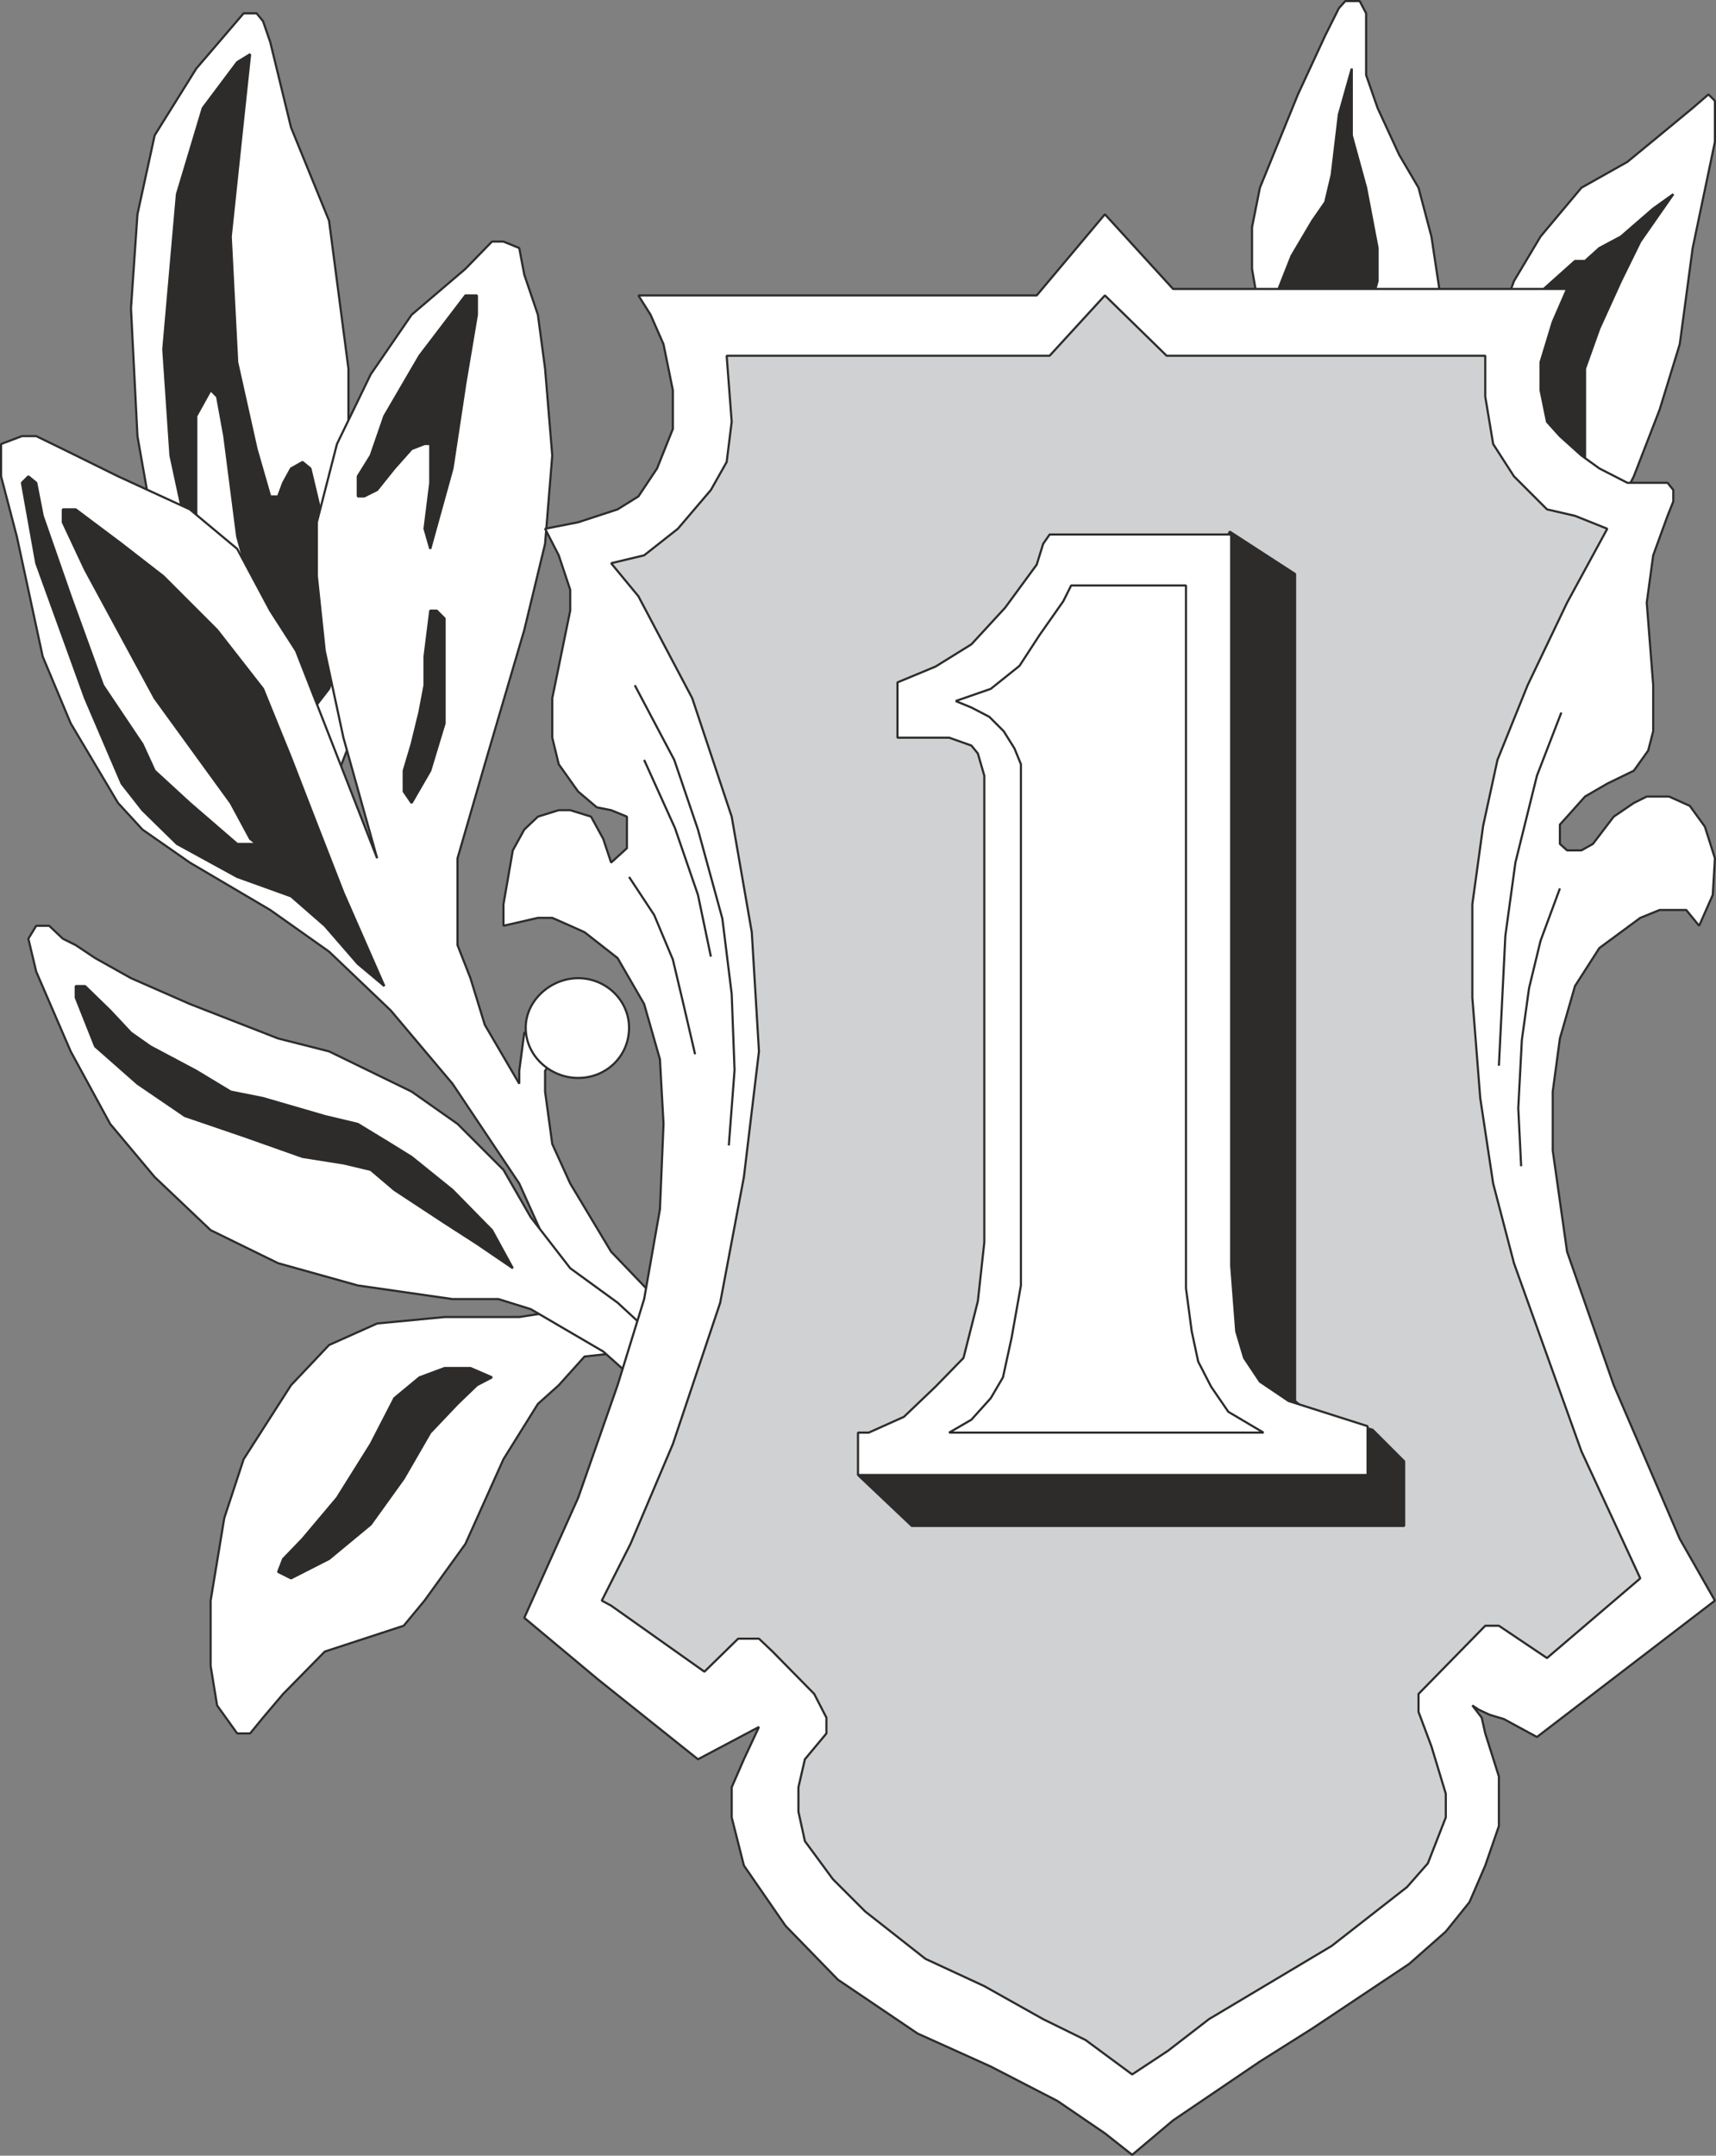 <svg xmlns="http://www.w3.org/2000/svg" width="229.536" height="288.257" viewBox="0 0 172.152 216.193"><rect x="0" y="0" width="172.152" height="216.193" fill="#808080" stroke="none"/><path d="m337.958 344.409-.792-4.608v-4.176l.792-3.96 3.816-9.36 2.736-5.904 1.368-2.736.648-.72h1.44l.648 1.224v6.192l1.152 3.312 2.16 4.68 1.944 3.312 1.296 4.896.792 5.256v1.944l-5.472 3.6zm23.4 2.304 2.088-5.688 2.664-4.464 4.104-4.896 4.608-2.592 3.24-2.664 3.312-2.736 1.584-1.368.648.648v4.104l-2.232 10.656-1.296 9.648-2.016 6.552-2.592 6.696-2.664 5.256-10.08 1.512zm-132.048 27.36-2.664-10.152-1.296-7.344-.648-12.816.648-9.432 1.728-7.92 4.176-6.696 4.752-5.544h1.296l.648.792.72 2.088 2.088 8.568 3.816 9.36.792 6.048 1.152 8.784v6.768l2.232 25.344-4.176 10.8-7.92-3.888zm39.456 70.056-5.112.792h-7.488l-6.768.648-4.824 2.16-3.816 4.032-4.752 7.416-1.944 5.904-1.368 8.28v6.552l.648 3.96 2.016 2.808h1.296l1.296-1.584 2.016-2.376 4.176-4.248 3.96-1.296 3.96-1.296 2.088-2.52 4.104-5.688 3.816-8.496 3.456-5.544 2.088-1.872 2.592-2.88 4.608-.504h4.248z" style="fill:#fff;stroke:#2d2c2b;stroke-width:.216;stroke-linejoin:bevel;stroke-miterlimit:10.433" transform="translate(-211.562 -312.837)"/><path d="m246.014 378.105-.648-10.224-1.224-2.016-1.44-6.048-.792-.648-1.152.648-.792 1.44-.504 1.368h-.792l-1.368-4.752-1.944-8.712-.648-12.6 1.296-12.24.648-6.048-1.296.792-3.456 4.608-2.592 8.64-1.368 15.552.72 10.656 1.44 6.696v1.44h1.152V354.56l1.44-2.592.648.648.72 3.96 1.296 10.08 2.592 9.36 2.808 5.544 2.592 1.944 1.224-1.584zm93.24-34.848 1.872-4.752 2.088-3.528 1.296-1.872.648-2.736.72-6.048 1.296-4.608v6.696l1.44 5.256 1.152 6.048v3.312l-1.152 4.104zm25.56 0 4.752-4.248h1.008l1.44-1.296 2.16-1.152 3.24-2.808 2.016-1.44-3.312 4.752-1.944 3.96-2.16 4.752-1.44 4.032v10.008h-1.8l-3.312-8.568zM260.918 450.969l-2.16-.936h-2.592l-2.52.936-2.52 2.088-2.376 4.608-3.384 5.4-3.456 4.104-1.944 2.016-.504 1.296 1.296.648 3.816-1.944 4.176-3.456 3.312-4.608 2.664-4.608 2.736-2.88 1.944-1.872z" style="fill:#2d2c2b;stroke:#2d2c2b;stroke-width:.216;stroke-linejoin:bevel;stroke-miterlimit:10.433" transform="translate(-211.562 -312.837)"/><path d="m277.766 443.48-4.896-5.111-4.104-6.84-1.8-3.96-.72-5.256v-2.088l1.368-1.944-1.368-2.664-2.088.792-.504 3.816v1.296l-3.456-5.904-1.44-4.68-1.296-3.312v-8.712l2.736-9.432 3.96-13.464 2.088-8.64.72-8.856-.72-8.712-.72-5.4-1.368-4.032-.504-2.664-1.584-.648h-1.152l-2.664 2.736-5.4 4.608-4.104 5.976-3.384 6.984-2.016 7.848v5.4l.792 7.488 1.872 8.712 3.384 12.096-8.136-20.808-2.592-4.032-3.312-6.192-4.752-3.96-7.2-3.312-5.544-2.736-2.664-1.296h-1.44l-2.088.792v3.24l1.584 6.048 2.592 12.024 2.808 6.696 4.752 7.992 2.448 2.664 4.752 3.312 8.064 4.752 5.904 4.176 6.192 5.904 6.192 7.344 6.696 10.008 4.608 10.224 1.944 2.376 6.624 3.6z" style="fill:#fff;stroke:#2d2c2b;stroke-width:.216;stroke-linejoin:bevel;stroke-miterlimit:10.433" transform="translate(-211.562 -312.837)"/><path d="m278.126 447.729-4.608-4.248-4.752-3.456-3.96-5.112-2.736-4.752-4.608-4.608-4.608-3.24-8.28-4.032-5.112-1.296-8.856-3.456-5.904-2.592-3.6-2.016-1.944-1.296-1.296-.648-1.368-1.296h-1.296l-.792 1.296.792 3.312 3.456 7.992 3.96 7.272 4.464 5.328 5.616 5.328 6.768 3.312 7.992 2.232 9.504 1.368h4.608l3.24 1.008 7.272 4.248 7.488 6.696z" style="fill:#fff;stroke:#2d2c2b;stroke-width:.216;stroke-linejoin:bevel;stroke-miterlimit:10.433" transform="translate(-211.562 -312.837)"/><path d="m254.726 367.88 2.232-8.063 1.296-8.568 1.152-6.84v-1.944h-1.152l-4.608 6.048-3.528 6.048-1.368 3.96-1.296 2.088v2.016h.648l1.296-.648 1.728-2.16 1.728-1.944 1.296-.504h.576v3.888l-.576 4.608zm-1.872 25.489 1.872-3.24 1.44-4.752v-10.512l-.792-.792h-.648l-.576 4.608v2.88l-.504 2.664-.792 3.24-.792 2.664v2.088zm-2.736 18.36-4.104-9.36-2.664-6.84-2.592-6.696-2.808-6.912-4.608-5.904-5.4-5.4-4.176-3.24-4.608-3.456h-1.296v1.296l2.232 4.752 6.984 12.888 7.632 10.512 1.944 3.6.648.504h-1.944l-4.752-4.104-3.528-3.24-1.224-2.664-3.96-5.904-3.24-8.928-2.808-8.064-.648-3.312-.792-.648-.648.648 1.44 8.064 4.896 13.536 3.672 8.568 2.088 2.664 3.456 3.384 6.048 3.312 5.4 1.944 3.384 2.952 3.312 3.816zm12.888 28.296-2.088-3.816-3.96-4.032-4.104-3.312-2.088-1.296-3.312-2.016-3.312-.792-6.192-1.8-3.24-.648-3.456-2.088-4.608-2.448-1.944-1.368-2.088-2.232-2.52-2.448h-.936v1.152l1.944 4.896 4.248 3.744 4.752 3.24 5.904 2.016 5.904 2.088 4.104.648 2.736.648 2.376 2.016 5.04 3.312 3.24 2.088z" style="fill:#2d2c2b;stroke:#2d2c2b;stroke-width:.216;stroke-linejoin:bevel;stroke-miterlimit:10.433" transform="translate(-211.562 -312.837)"/><path d="M274.67 415.905c0 2.88-2.304 5.04-5.112 5.04-2.736 0-5.256-2.16-5.256-5.04 0-2.736 2.52-4.968 5.256-4.968 2.808 0 5.112 2.232 5.112 4.968z" style="fill:#fff;stroke:#2d2c2b;stroke-width:.216;stroke-linejoin:bevel;stroke-miterlimit:10.433" transform="translate(-211.562 -312.837)"/><path d="M275.606 342.465h39.96l6.84-8.136 6.84 7.488h39.528l-1.44 3.312-1.224 4.032v2.808l.648 3.168 1.296 1.44 2.16 1.944 1.8 1.296 2.808 1.44h4.032l.576.72v1.152l-.576 1.44-1.44 3.96-.648 4.752.648 8.28v4.608l-.504 1.944-1.44 2.016-2.664 1.296-2.232 1.296-1.8 2.016-.72.792v1.944l.72.648h1.44l1.152-.648 2.088-2.736 2.016-1.368 1.296-.648h2.232l2.088.936 1.512 2.088 1.008 3.168-.216 3.672-1.368 3.096-1.296-1.584h-2.664l-1.944.792-4.104 3.024-2.448 3.816-1.512 5.256-.72 5.328v5.904l1.44 10.152 4.68 13.392 6.624 15.408 3.528 6.192-17.856 13.68-3.312-1.8-1.44-.432-1.08-.504-.648-.432.936 1.224.36 1.584 1.368 4.32v4.968l-1.368 3.96-1.584 3.672-2.376 2.952-3.672 3.24-9.72 6.48-5.256 3.312-8.712 5.904-4.104 3.456-2.736-2.16-4.752-3.24-6.696-3.456-7.344-3.312-7.992-5.4-5.256-5.4-4.176-6.048-1.224-4.824v-3.024l1.224-2.808 1.512-3.24-6.12 3.24-10.008-7.992-7.416-6.192 5.4-12.024 3.96-11.304 2.664-8.64 1.584-9 .36-8.568-.36-6.48-1.584-5.544-2.664-4.608-3.312-2.592-1.44-.648-1.8-.792h-1.44l-3.456.792v-2.16l.936-5.4 1.152-2.088 1.368-1.296 2.088-.648h1.152l2.088.648 1.224 2.232.792 2.376 1.584-1.44v-3.168l-1.584-.648-1.44-.288-1.872-1.584-1.944-2.736-.648-2.664v-3.96l1.8-8.784v-2.088l-1.152-3.456-1.368-2.664 3.312-.648 3.96-1.296 2.088-1.296 1.872-2.808 1.584-3.96v-3.888l-.936-4.608-1.296-2.952z" style="fill:#fff;stroke:#2d2c2b;stroke-width:.216;stroke-linejoin:bevel;stroke-miterlimit:10.433" transform="translate(-211.562 -312.837)"/><path d="m325.142 520.88-4.68-3.455-4.248-2.088-5.904-3.312-5.904-2.736-6.048-4.752-3.24-3.24-2.808-3.816-.648-2.952v-2.448l.648-2.808 2.16-2.592v-1.584l-1.224-2.376-4.176-4.248-1.368-1.296h-2.088l-3.384 3.312-9.36-6.624-.936-.504 2.88-5.688 4.248-10.008 4.752-14.184 2.376-12.6 1.512-12.6-.72-11.952-2.016-11.592-3.96-11.88-5.4-10.224-2.736-3.312 3.312-.792 3.384-2.664 3.312-3.888 1.584-2.808.504-4.032-.504-6.624h32.4l5.544-6.048 6.192 6.048h31.968v4.104l.792 4.752 2.088 3.24 3.312 3.312 2.808.648 3.24 1.296-4.032 7.416-3.96 8.28-3.024 7.488-1.44 6.624-1.08 7.848v9.36l.792 10.08 1.296 8.568 2.088 7.992 6.768 18.864 5.904 12.744-9.36 7.992-4.824-3.24h-1.368l-6.696 6.84v1.799l1.296 3.456 1.44 4.752v2.376l-1.8 4.608-2.088 2.376-7.56 5.904-12.312 7.344-4.104 3.168z" style="fill:#cfd1d2;stroke:#2d2c2b;stroke-width:.216;stroke-linejoin:bevel;stroke-miterlimit:10.433" transform="translate(-211.562 -312.837)"/><path d="m364.166 429.8-.288-5.831.36-6.84.72-5.184 1.152-4.752 1.944-5.256m-6.12 17.783.648-13.031 1.008-7.344 2.16-8.712 2.448-6.336m-83.52 43.416.576-7.56-.288-7.632-.936-7.56-2.448-8.928-2.376-6.984-3.96-7.488" style="fill:none;stroke:#2d2c2b;stroke-width:.216;stroke-linejoin:bevel;stroke-miterlimit:10.433" transform="translate(-211.562 -312.837)"/><path d="m282.878 408.777-1.296-6.192-2.304-6.696-3.096-6.84m5.112 29.52-1.224-5.256-1.008-4.248-1.872-4.464-2.52-3.816" style="fill:none;stroke:#2d2c2b;stroke-width:.216;stroke-linejoin:bevel;stroke-miterlimit:10.433" transform="translate(-211.562 -312.837)"/><path d="m334.934 366.153 6.552 4.248v82.944l.936.792 6.84 2.088 3.168 3.168v6.48h-49.392l-5.4-5.112 16.488-7.92 12.096-68.904z" style="fill:#2d2c2b;stroke:#2d2c2b;stroke-width:.216;stroke-linejoin:bevel;stroke-miterlimit:10.433" transform="translate(-211.562 -312.837)"/><path d="M297.638 460.76v-4.247h1.08l3.528-1.584 3.168-3.024 2.808-2.88 1.44-5.688.648-5.904v-46.8l-.648-2.232-.648-.792-2.232-.792h-5.184v-5.544l3.816-1.584 3.6-2.232 3.384-3.672 3.168-4.32.648-2.088.648-.936h18.216v73.368l.504 6.552.792 2.664 1.584 2.376 2.88 1.944 7.92 2.52v4.896h-50.04z" style="fill:#fff;stroke:#2d2c2b;stroke-width:.216;stroke-linejoin:bevel;stroke-miterlimit:10.433" transform="translate(-211.562 -312.837)"/><path d="m307.43 383.145 3.528-1.224 2.88-2.304 2.016-3.096 2.376-3.384.792-1.584h11.52v70.488l.576 4.32.648 3.024 1.296 2.52 1.728 2.52 3.528 2.088h-31.536l2.232-1.296 1.944-2.16 1.224-2.088.864-3.96.936-5.256V389.48l-.648-1.584-1.08-1.728-1.44-1.44-1.8-.936-1.584-.648" style="fill:none;stroke:#2d2c2b;stroke-width:.216;stroke-linejoin:bevel;stroke-miterlimit:10.433" transform="translate(-211.562 -312.837)"/></svg>
